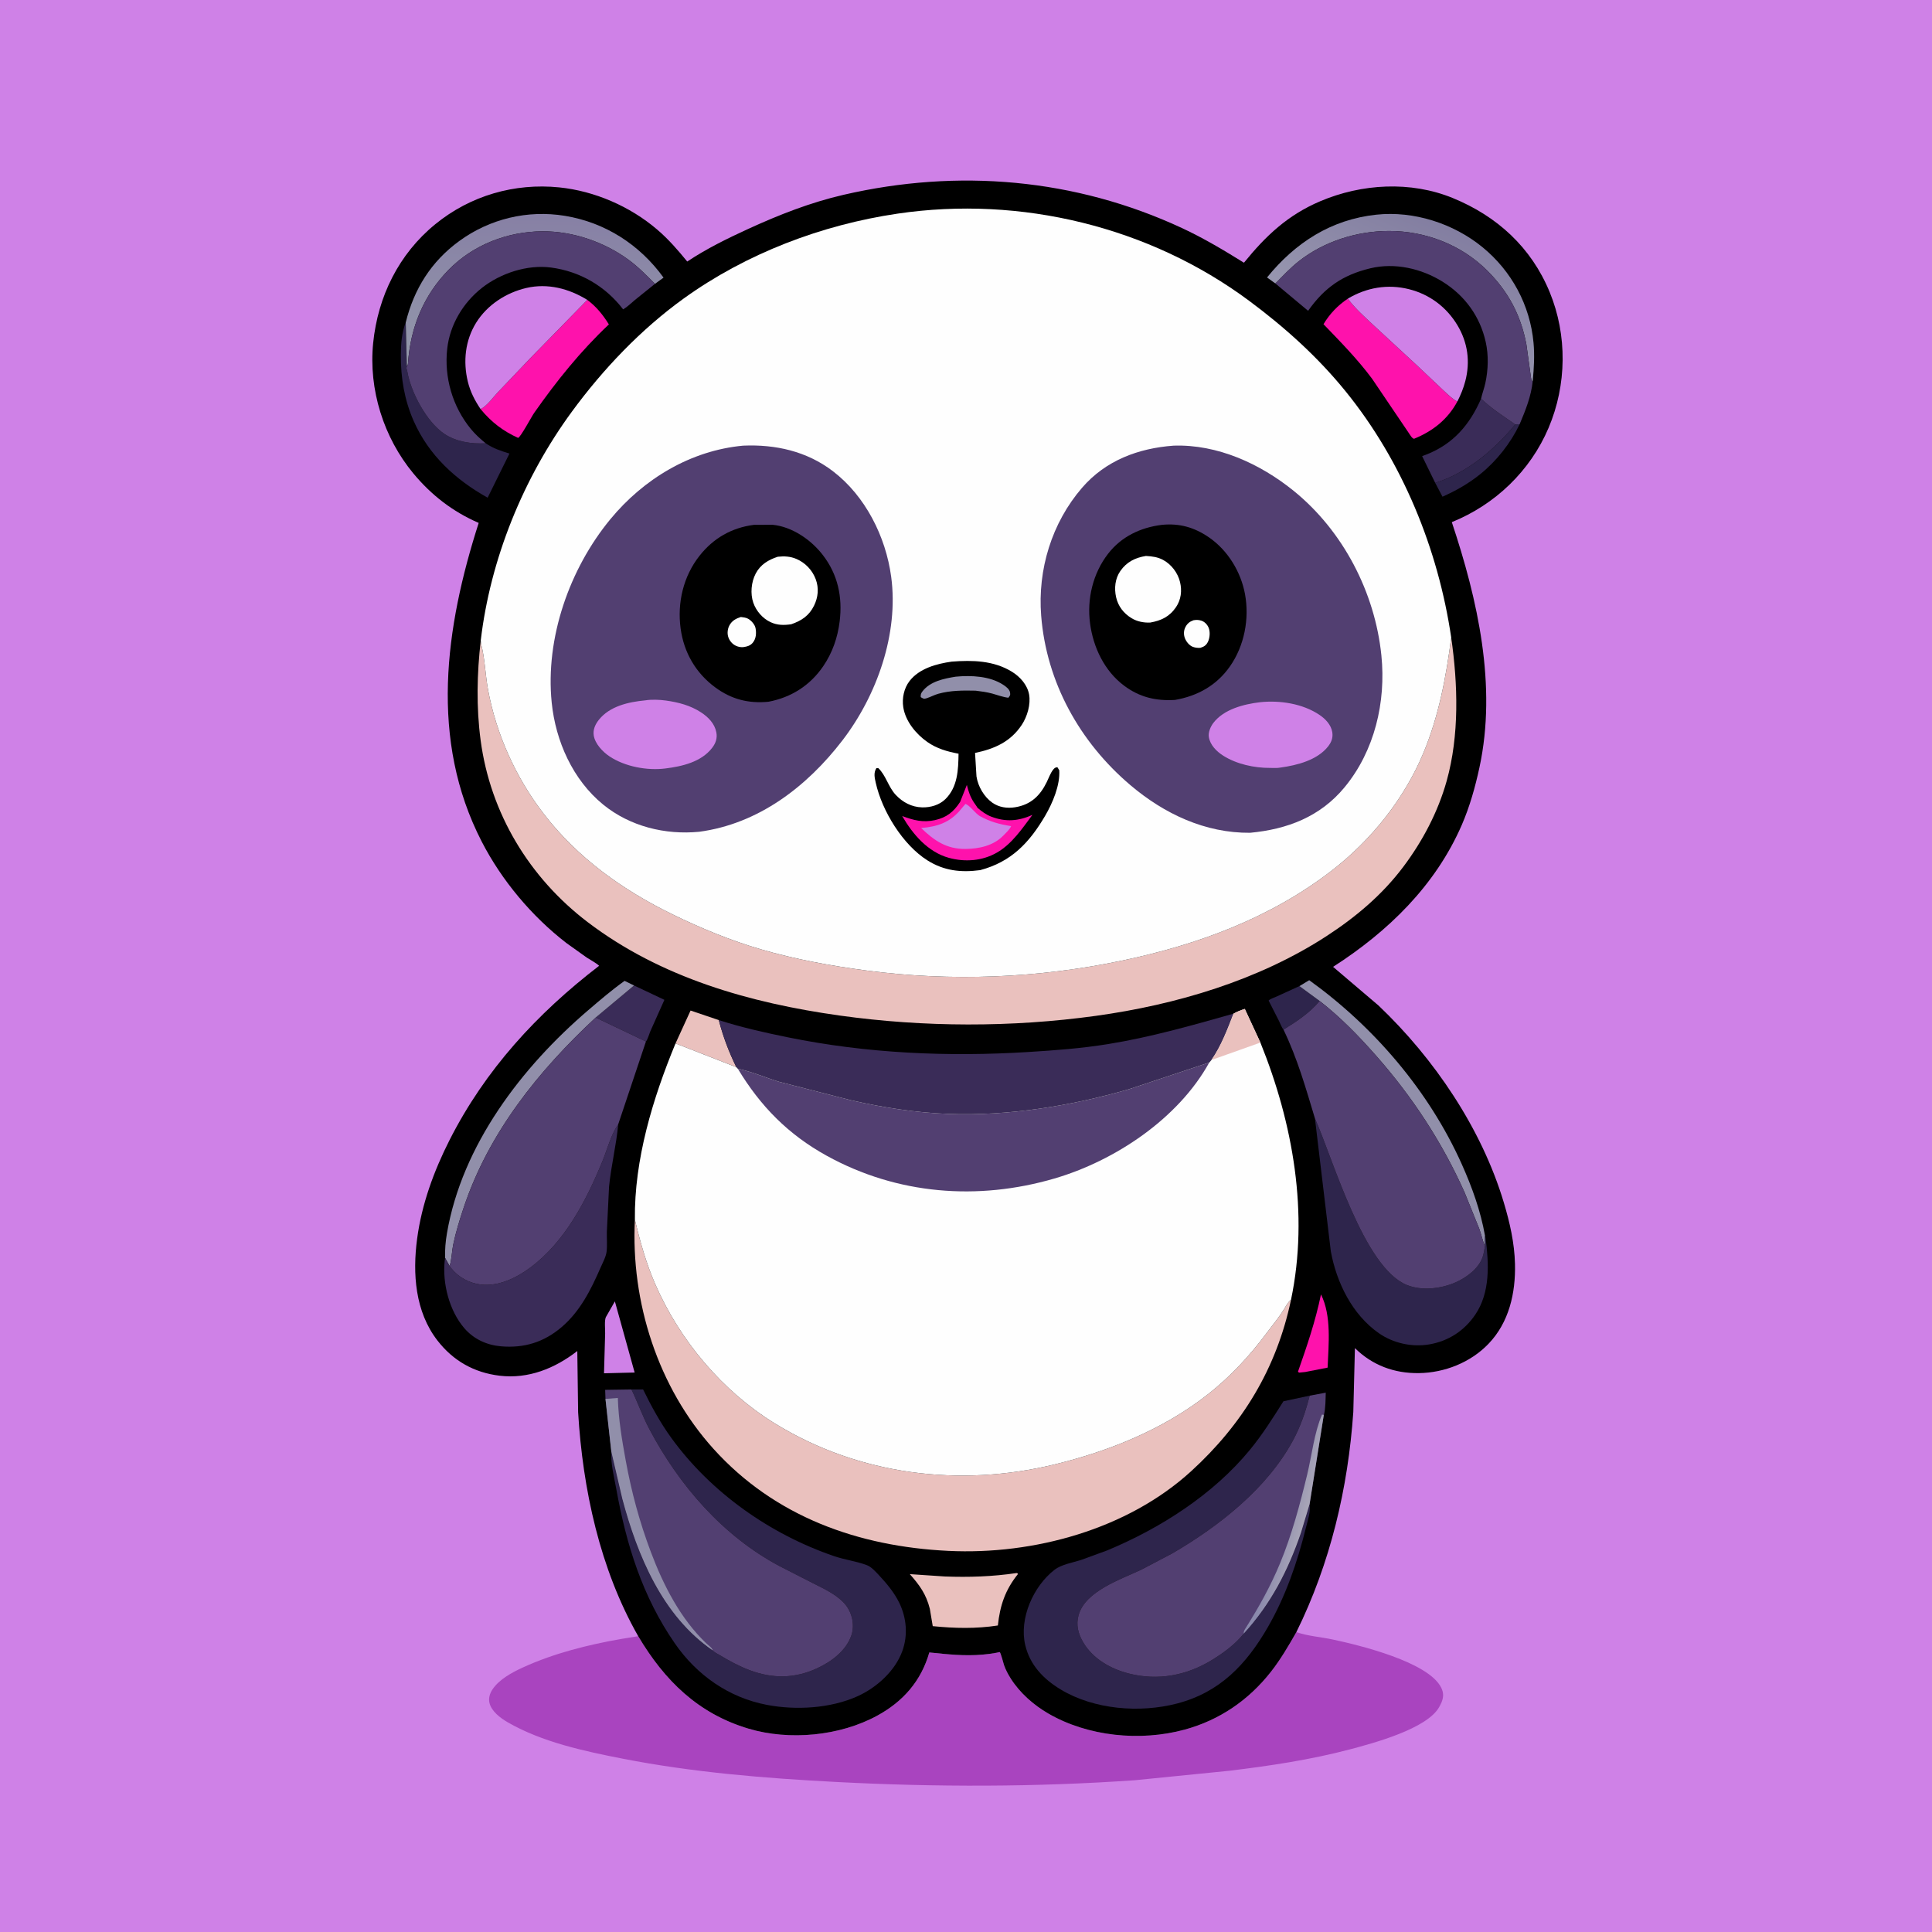 <svg version="1.1" xmlns="http://www.w3.org/2000/svg" style="display: block;" viewBox="0 0 2048 2048" width="1024" height="1024">
<defs>
	<linearGradient id="Gradient1" gradientUnits="userSpaceOnUse" x1="1531.91" y1="239.959" x2="1478.96" y2="355.593">
		<stop class="stop0" offset="0" stop-opacity="1" stop-color="rgb(131,126,161)"/>
		<stop class="stop1" offset="1" stop-opacity="1" stop-color="rgb(151,150,175)"/>
	</linearGradient>
	<linearGradient id="Gradient2" gradientUnits="userSpaceOnUse" x1="567.977" y1="227.715" x2="564.157" y2="375.443">
		<stop class="stop0" offset="0" stop-opacity="1" stop-color="rgb(135,128,165)"/>
		<stop class="stop1" offset="1" stop-opacity="1" stop-color="rgb(146,150,170)"/>
	</linearGradient>
	<linearGradient id="Gradient3" gradientUnits="userSpaceOnUse" x1="1355.94" y1="1609.83" x2="1380.65" y2="1615.74">
		<stop class="stop0" offset="0" stop-opacity="1" stop-color="rgb(138,137,172)"/>
		<stop class="stop1" offset="1" stop-opacity="1" stop-color="rgb(167,164,183)"/>
	</linearGradient>
</defs>
<path transform="translate(0,0)" fill="rgb(207,129,231)" d="M -0 -0 L 2048 0 L 2048 2048 L -0 2048 L -0 -0 z"/>
<path transform="translate(0,0)" fill="rgb(169,68,191)" d="M 1374.22 1730.08 L 1375.14 1730.4 C 1386.7 1734.34 1400.51 1735.34 1412.59 1737.91 C 1441.01 1743.95 1514.21 1761.7 1527.72 1788.97 C 1530.46 1794.49 1530.3 1798.98 1528.04 1804.71 L 1526.29 1808.23 L 1525.61 1809.51 C 1512.72 1832.66 1455.7 1847.87 1431.01 1854.4 C 1389.13 1865.47 1345.91 1871.9 1302.97 1877.1 L 1203 1887.12 C 1097.81 1894.46 991.954 1894.48 886.687 1888.98 C 810.704 1885.02 734.781 1878.87 660 1864.26 C 619.301 1856.31 574.43 1846.65 538.179 1825.68 C 530.617 1821.31 520.869 1814.09 518.83 1805.01 C 517.71 1800.03 519.243 1795.13 521.989 1790.95 C 529.099 1780.13 543.075 1772.7 554.602 1767.43 C 587.105 1752.57 623.54 1743.43 658.657 1737.34 L 676.537 1734.43 C 704.448 1781.47 740.088 1816.57 793.555 1832.47 C 836.901 1845.36 890.401 1840.29 930.082 1818.56 C 957.539 1803.52 976.474 1781.79 985.105 1751.64 C 1004.18 1753.62 1022.65 1755.69 1041.86 1753.93 C 1046.61 1753.5 1051.3 1752.95 1055.99 1752.04 C 1056.31 1751.98 1059.71 1751.25 1059.72 1751.26 C 1060.84 1751.9 1063.67 1763.23 1064.33 1765.11 C 1066.07 1770.11 1068.62 1774.88 1071.46 1779.35 C 1081.07 1794.52 1095.48 1807.21 1110.93 1816.22 C 1153.12 1840.83 1208.86 1846.24 1255.69 1833.49 C 1292.68 1823.43 1323.53 1802.34 1347.23 1772.16 C 1357.53 1759.04 1365.96 1744.53 1374.22 1730.08 z"/>
<path transform="translate(0,0)" fill="rgb(0,0,0)" d="M 676.537 1734.43 C 635.88 1663.07 617.72 1578.58 612.836 1497.05 L 611.966 1432.13 C 588.239 1450.54 560.13 1461.98 529.558 1458.3 C 502.591 1455.05 480.385 1442.54 463.72 1421.01 C 439.984 1390.35 437.228 1350.11 442.193 1312.96 C 447.069 1276.47 459.89 1241.39 476.456 1208.69 C 514.224 1134.14 569.221 1074.35 635.118 1023.76 C 631.314 1020.34 626.294 1017.89 622 1015.08 L 600.389 999.647 C 563.645 971.275 531.827 933.289 510.63 892.11 C 455.044 784.127 471.814 665.284 507.436 554.315 C 479.998 542.411 457.328 524.943 438.19 501.868 C 406.698 463.896 390.565 412.844 395.574 363.555 C 400.588 314.226 422.74 269.259 461.357 237.721 C 498.514 207.376 545.335 193.811 592.875 198.642 C 630.323 202.448 667.908 218.812 696.5 243.222 C 708.563 253.521 718.53 265.007 728.505 277.238 C 748.818 263.679 771.21 252.703 793.377 242.552 C 826.025 227.601 859.152 214.596 894.22 206.5 C 1015.48 178.503 1139.55 189.038 1252.85 241.705 C 1275.57 252.265 1297.4 265.273 1318.65 278.495 C 1341.82 249.874 1365.13 227.927 1399.59 213.285 C 1443.44 194.653 1495.33 191.645 1539.93 209.899 C 1587.07 229.191 1623.26 262.268 1642.76 309.731 C 1661.57 355.539 1660.87 408.018 1641.58 453.5 C 1622.14 499.328 1584.82 534.945 1538.98 553.499 C 1566.47 635.887 1586.95 726.84 1568.29 813.465 C 1563.83 834.172 1558.01 854.968 1549.57 874.422 C 1521.63 938.809 1471.31 987.541 1413.12 1024.9 L 1461.21 1065.83 C 1520.35 1121.98 1570.62 1196.31 1594.09 1274.7 C 1600.47 1296.01 1605.4 1317.51 1605.95 1339.85 C 1606.69 1370.63 1599.74 1401.82 1577.72 1424.65 C 1558.67 1444.4 1531.26 1455.2 1504 1455.56 C 1477.99 1455.91 1454.81 1447.3 1436.27 1429.06 L 1434.56 1496.78 C 1428.98 1577.67 1410.19 1657.17 1374.22 1730.08 C 1365.96 1744.53 1357.53 1759.04 1347.23 1772.16 C 1323.53 1802.34 1292.68 1823.43 1255.69 1833.49 C 1208.86 1846.24 1153.12 1840.83 1110.93 1816.22 C 1095.48 1807.21 1081.07 1794.52 1071.46 1779.35 C 1068.62 1774.88 1066.07 1770.11 1064.33 1765.11 C 1063.67 1763.23 1060.84 1751.9 1059.72 1751.26 C 1059.71 1751.25 1056.31 1751.98 1055.99 1752.04 C 1051.3 1752.95 1046.61 1753.5 1041.86 1753.93 C 1022.65 1755.69 1004.18 1753.62 985.105 1751.64 C 976.474 1781.79 957.539 1803.52 930.082 1818.56 C 890.401 1840.29 836.901 1845.36 793.555 1832.47 C 740.088 1816.57 704.448 1781.47 676.537 1734.43 z"/>
<path transform="translate(0,0)" fill="rgb(46,37,76)" d="M 1606.27 449.953 L 1610.9 449.679 C 1601.2 469.963 1586.45 488.676 1568.91 502.803 C 1556.78 512.572 1543.32 520.231 1529.09 526.517 L 1521.38 511.849 C 1554.95 501.498 1584.26 476.595 1606.27 449.953 z"/>
<path transform="translate(0,0)" fill="rgb(46,37,76)" d="M 1360.55 1091.45 C 1358.63 1089.27 1357.02 1084.7 1355.69 1082.07 L 1344.8 1060.68 C 1346.04 1059.02 1350.68 1057.53 1352.71 1056.6 L 1377.43 1045.32 L 1398.83 1061.02 C 1388.44 1073.7 1374.36 1082.89 1360.55 1091.45 z"/>
<path transform="translate(0,0)" fill="rgb(254,18,172)" d="M 1400.3 1372.11 C 1411.63 1394.88 1408.34 1425.06 1407.32 1449.74 L 1383.58 1454.38 L 1377 1455.03 L 1375.93 1454 C 1385.5 1426.66 1394.43 1400.59 1400.3 1372.11 z"/>
<path transform="translate(0,0)" fill="rgb(207,129,231)" d="M 651.797 1379.5 L 672.747 1454.94 L 660.473 1455.23 L 640.275 1455.74 L 641.471 1413.5 C 641.57 1409.2 640.561 1399.79 642.229 1396.23 L 651.797 1379.5 z"/>
<path transform="translate(0,0)" fill="rgb(234,193,190)" d="M 716.082 1106.07 L 732.033 1071.22 L 761.967 1081.35 C 766.545 1099.01 772.559 1114.89 780.561 1131.23 L 716.082 1106.07 z"/>
<path transform="translate(0,0)" fill="rgb(58,44,88)" d="M 672.131 1044.66 L 704.292 1059.87 L 689.343 1093.28 C 688.309 1095.7 686.394 1102.37 684.722 1104.04 L 631.448 1078.65 L 672.131 1044.66 z"/>
<path transform="translate(0,0)" fill="rgb(58,44,88)" d="M 1570 422.619 C 1580.85 433.017 1593.95 441.378 1606.27 449.953 C 1584.26 476.595 1554.95 501.498 1521.38 511.849 L 1507.53 483.524 L 1512.1 481.791 C 1540.52 470.639 1558.09 450.086 1570 422.619 z"/>
<path transform="translate(0,0)" fill="rgb(145,143,170)" d="M 1377.43 1045.32 L 1387.83 1039.05 C 1456.57 1088.52 1514.78 1156.56 1549.49 1233.97 C 1560.39 1258.29 1569.48 1283.46 1574.14 1309.77 L 1574.11 1321.26 C 1571.68 1315.22 1570.27 1308.72 1568.08 1302.54 L 1552.6 1264.21 C 1528.83 1210.96 1497.24 1162.75 1458.68 1119.04 C 1440.15 1098.03 1420.97 1078.28 1398.83 1061.02 L 1377.43 1045.32 z"/>
<path transform="translate(0,0)" fill="rgb(145,143,170)" d="M 471.821 1333.43 C 471.547 1324.52 472.282 1316.11 473.785 1307.32 C 489.757 1213.88 552.986 1131.21 623.489 1070.9 C 636.086 1060.12 648.579 1049.39 662.095 1039.76 L 672.131 1044.66 L 631.448 1078.65 C 570.803 1135.06 517.874 1200.81 491.426 1280.45 C 487.171 1293.26 483.148 1306.18 480.409 1319.41 C 478.915 1326.63 478.886 1335.16 476.594 1342.01 L 471.821 1333.43 z"/>
<path transform="translate(0,0)" fill="rgb(46,37,76)" d="M 430.114 341.755 L 431.264 388.097 C 430.936 389.652 430.62 390.05 431.165 391.571 C 431.792 393.321 431.552 392.584 431.854 394.289 C 435.738 416.226 452.342 447.354 471.04 459.914 C 483.646 468.382 499.985 470.709 514.854 469.919 C 522.713 475.318 531.024 478.019 540.041 480.783 L 516.914 527.582 C 482.88 508.554 454.599 482.627 438.599 446.462 C 428.695 424.076 424.731 400.376 424.913 376 C 425.002 364.173 425.829 352.847 430.114 341.755 z"/>
<path transform="translate(0,0)" fill="rgb(234,193,190)" d="M 1077.49 1667.5 C 1078.76 1667.71 1078.2 1667.41 1079.11 1668.5 C 1065.61 1685.27 1060.03 1701.84 1057.78 1723.08 C 1034.63 1726.65 1011.95 1726.12 988.742 1723.78 L 985.672 1705.43 C 981.814 1689.99 974.806 1680.33 964.44 1668.64 L 1001.53 1671.13 C 1026.99 1672.1 1052.27 1671.26 1077.49 1667.5 z"/>
<path transform="translate(0,0)" fill="url(#Gradient1)" d="M 1351.96 300.494 L 1343.1 294.108 C 1373.08 257.261 1410.95 232.684 1458.99 227.561 C 1498.78 223.319 1540.8 236.881 1571.57 262.077 C 1602.46 287.379 1621.93 323.536 1625.6 363.25 C 1626.86 376.766 1626.05 390.297 1624.77 403.773 C 1624.34 403.696 1623.8 403.845 1623.5 403.542 C 1623.47 403.517 1622.91 400.366 1622.91 400.346 L 1618.02 365 C 1612.16 334.036 1598.83 309.058 1576.55 286.843 C 1548.99 259.37 1510.85 244.753 1472.08 244.866 C 1438.32 244.964 1403.71 255.788 1376.95 276.756 C 1367.96 283.802 1359.99 292.395 1351.96 300.494 z"/>
<path transform="translate(0,0)" fill="url(#Gradient2)" d="M 430.114 341.755 C 438.894 306.285 457.031 277.228 486.826 255.5 C 519.223 231.874 559.339 222.307 598.881 228.8 C 641.592 235.813 678.105 259.344 703.391 294.292 L 694.305 300.875 C 685.372 291.934 676.683 282.991 666.469 275.483 C 640.576 256.448 607.156 245.006 575 245.207 C 537.947 245.438 501.557 259.429 475.473 286.081 C 448.88 313.252 435.136 347.167 432.505 384.825 C 432.361 386.889 432.487 386.129 431.264 388.097 L 430.114 341.755 z"/>
<path transform="translate(0,0)" fill="rgb(254,18,172)" d="M 622.551 317.888 C 632.233 325.143 639.061 333.63 645.451 343.869 C 615.326 372.296 590.022 403.791 566.266 437.629 C 563.494 441.578 551.943 463.376 549.206 464.179 C 533.121 456.907 520.712 447.325 509.454 433.667 C 515.883 430.668 522.622 421.167 527.599 415.922 L 562.344 379.463 L 622.551 317.888 z"/>
<path transform="translate(0,0)" fill="rgb(254,18,172)" d="M 1428.73 316.599 C 1436.49 326.982 1446.64 335.937 1456.06 344.801 L 1502.1 387.347 L 1531.31 414.95 C 1535.47 418.648 1539.85 423.161 1544.85 425.612 C 1534.57 444.684 1518.73 457.086 1498.95 465.125 C 1496.79 464.834 1494.65 460.801 1493.33 458.94 L 1454.46 401.482 C 1438.99 380.641 1420.91 362.312 1402.96 343.658 C 1409.62 332.566 1418.06 323.803 1428.73 316.599 z"/>
<path transform="translate(0,0)" fill="rgb(207,129,231)" d="M 1428.73 316.599 C 1448.58 304.713 1471.13 300.9 1493.61 306.558 C 1515.46 312.055 1533.44 325.538 1545 344.88 C 1555.93 363.177 1558.67 383.458 1553.27 404.057 C 1551.3 411.575 1548.41 418.71 1544.85 425.612 C 1539.85 423.161 1535.47 418.648 1531.31 414.95 L 1502.1 387.347 L 1456.06 344.801 C 1446.64 335.937 1436.49 326.982 1428.73 316.599 z"/>
<path transform="translate(0,0)" fill="rgb(207,129,231)" d="M 509.454 433.667 C 503.326 424.589 498.486 415.205 495.904 404.496 C 490.77 383.201 493.054 360.891 504.736 342.082 C 516.444 323.23 536.518 310.23 557.964 305.25 C 580.622 299.989 603.114 305.907 622.551 317.888 L 562.344 379.463 L 527.599 415.922 C 522.622 421.167 515.883 430.668 509.454 433.667 z"/>
<path transform="translate(0,0)" fill="rgb(46,37,76)" d="M 1393.89 1185.57 C 1413.43 1229.65 1445.66 1343.65 1491.37 1362.16 C 1507.23 1368.58 1527.9 1366.11 1543.18 1359.29 C 1554.6 1354.2 1567.31 1344.88 1571.62 1332.62 C 1572.88 1329.05 1573.35 1324.97 1574.11 1321.26 L 1574.14 1309.77 C 1574.48 1310.83 1574.65 1311.24 1574.81 1312.47 C 1578.32 1339.5 1579.85 1369.99 1563.86 1393.56 C 1552.31 1410.57 1535.58 1421.56 1515.27 1425.08 C 1496.84 1428.28 1476.89 1423.91 1461.56 1413.19 C 1433.37 1393.48 1416.79 1359.54 1410.73 1326.5 L 1393.89 1185.57 z"/>
<path transform="translate(0,0)" fill="rgb(58,44,88)" d="M 476.594 1342.01 L 477.996 1344 C 485.593 1353.71 497.167 1360.11 509.386 1361.63 C 528.404 1363.98 547.573 1354.6 562.408 1343.5 C 599.262 1315.94 621.726 1272.11 638.761 1230.55 C 643.558 1218.84 647.657 1203.03 654.72 1192.72 L 655.313 1191.88 C 653.345 1213.96 647.749 1235.79 645.619 1258.04 L 643.272 1306 C 643.146 1312.76 643.822 1320.18 643.005 1326.85 C 642.332 1332.34 638.633 1339.13 636.412 1344.22 C 626.29 1367.39 615.025 1389.9 595.5 1406.65 C 576.643 1422.81 555.606 1429.3 530.887 1427.14 C 515.934 1425.83 502.134 1419.48 492.263 1408.02 C 476.245 1389.43 468.839 1360.56 471.405 1336.24 L 471.821 1333.43 L 476.594 1342.01 z"/>
<path transform="translate(0,0)" fill="rgb(82,63,113)" d="M 1351.96 300.494 C 1359.99 292.395 1367.96 283.802 1376.95 276.756 C 1403.71 255.788 1438.32 244.964 1472.08 244.866 C 1510.85 244.753 1548.99 259.37 1576.55 286.843 C 1598.83 309.058 1612.16 334.036 1618.02 365 L 1622.91 400.346 C 1622.91 400.366 1623.47 403.517 1623.5 403.542 C 1623.8 403.845 1624.34 403.696 1624.77 403.773 C 1623.15 420.06 1617.17 434.706 1610.9 449.679 L 1606.27 449.953 C 1593.95 441.378 1580.85 433.017 1570 422.619 C 1571.21 417.035 1573.34 411.675 1574.54 406.058 C 1577.58 391.912 1578.08 376.676 1574.92 362.5 C 1568.87 335.327 1552.74 313.195 1529.06 298.511 C 1506.73 284.662 1478.59 278.165 1452.66 284.398 C 1423.28 291.458 1403.99 304.879 1386.66 329.466 L 1351.96 300.494 z"/>
<path transform="translate(0,0)" fill="rgb(82,63,113)" d="M 431.264 388.097 C 432.487 386.129 432.361 386.889 432.505 384.825 C 435.136 347.167 448.88 313.252 475.473 286.081 C 501.557 259.429 537.947 245.438 575 245.207 C 607.156 245.006 640.576 256.448 666.469 275.483 C 676.683 282.991 685.372 291.934 694.305 300.875 L 673.211 317.852 C 669.165 321.214 665.078 325.296 660.545 327.946 C 641.755 303.371 614.828 287.662 584.115 283.599 C 558.927 280.266 530.604 289.622 510.85 305.174 C 490.951 320.84 476.961 344.149 474.085 369.5 C 470.64 399.876 479.661 430.976 499.02 454.593 C 503.754 460.369 509.083 465.209 514.854 469.919 C 499.985 470.709 483.646 468.382 471.04 459.914 C 452.342 447.354 435.738 416.226 431.854 394.289 C 431.552 392.584 431.792 393.321 431.165 391.571 C 430.62 390.05 430.936 389.652 431.264 388.097 z"/>
<path transform="translate(0,0)" fill="rgb(46,37,76)" d="M 669.387 1472.9 L 681.688 1472.84 C 690.309 1490.49 699.972 1508.17 711.5 1524.09 C 753.609 1582.25 816.45 1626.41 884.196 1649.58 C 895.509 1653.45 908.041 1654.99 919 1659.16 C 923.665 1660.93 928.244 1666.06 931.626 1669.68 C 939.987 1678.65 947.841 1687.95 953.25 1699.03 C 961.017 1714.95 962.6 1733.37 956.507 1750.2 C 948.846 1771.36 929.169 1789 909.029 1798.09 C 880.368 1811.03 843.677 1813.1 813 1807.25 C 772.368 1799.5 738.585 1775.69 715.193 1741.81 C 680.98 1692.25 663.97 1637.57 653.36 1578.78 C 651.008 1565.75 647.277 1551.79 647.986 1538.51 L 659.646 1588.57 C 675.743 1649 702.247 1712.98 755.583 1749.51 C 756.824 1751.42 760.855 1753.27 762.905 1754.5 C 773.111 1760.61 783.567 1766.32 794.729 1770.5 C 818.971 1779.56 842.326 1779.46 866.049 1768.51 C 881.16 1761.54 896.848 1749.98 902.473 1733.64 C 906.564 1721.75 902.775 1707.42 894.042 1698.52 C 885.418 1689.74 873.847 1684.34 863 1678.87 L 826.379 1660.17 C 766.266 1628.19 719.79 1574.46 688.23 1514.68 C 681.011 1501.01 676.042 1486.69 669.387 1472.9 z"/>
<path transform="translate(0,0)" fill="rgb(46,37,76)" d="M 1388.21 1594.51 C 1389.55 1602.7 1386.31 1611.31 1384.36 1619.26 C 1375.39 1655.75 1362.76 1692.33 1343.9 1724.97 C 1321.11 1764.42 1293.12 1793.89 1247.91 1805.75 C 1208.35 1816.12 1159.86 1812.29 1124.44 1790.97 C 1106.2 1779.99 1091.76 1765.03 1086.77 1743.79 C 1080.17 1715.71 1095.34 1681.43 1117.83 1664.05 C 1125.14 1658.41 1136.93 1656.45 1145.69 1653.72 L 1173.71 1643.48 C 1230.07 1620.01 1285.88 1584.41 1324.98 1536.86 C 1338.27 1520.69 1349.34 1503.08 1360.49 1485.41 L 1388.34 1479.45 C 1383.94 1496.35 1378.91 1511.55 1370.54 1527.03 C 1342.91 1578.09 1292.31 1617.67 1242.94 1646.51 L 1209.76 1663.94 C 1188.13 1674.15 1150.57 1686.55 1143.38 1711.95 C 1140.45 1722.3 1142.82 1731.69 1148.14 1740.78 C 1158.5 1758.47 1177.41 1769.15 1196.78 1774.05 C 1227.64 1781.85 1257.99 1776.13 1284.96 1759.51 C 1297.48 1751.79 1308.96 1743.29 1318.34 1731.89 L 1318.35 1731.75 C 1347.28 1699.95 1365.15 1665.31 1379.04 1624.86 L 1388.21 1594.51 z"/>
<path transform="translate(0,0)" fill="rgb(58,44,88)" d="M 1307.61 1074.51 C 1301.1 1091.25 1294.5 1108.83 1284.17 1123.65 L 1281.88 1126.29 L 1196.73 1154.62 C 1135.64 1172.27 1069.41 1183.12 1005.78 1180.81 C 971.081 1179.54 936.318 1174.1 902.5 1166.39 L 826.158 1146.81 C 811.579 1142.42 797.031 1135.95 782.134 1132.9 L 780.561 1131.23 C 772.559 1114.89 766.545 1099.01 761.967 1081.35 C 785.764 1089.02 810.687 1094.61 835.167 1099.6 C 918.937 1116.69 1004.75 1120.47 1089.96 1115.17 C 1118.38 1113.4 1146.32 1111.36 1174.49 1106.79 C 1220.11 1099.39 1263.29 1087.06 1307.61 1074.51 z"/>
<path transform="translate(0,0)" fill="rgb(82,63,113)" d="M 631.448 1078.65 L 684.722 1104.04 L 655.313 1191.88 L 654.72 1192.72 C 647.657 1203.03 643.558 1218.84 638.761 1230.55 C 621.726 1272.11 599.262 1315.94 562.408 1343.5 C 547.573 1354.6 528.404 1363.98 509.386 1361.63 C 497.167 1360.11 485.593 1353.71 477.996 1344 L 476.594 1342.01 C 478.886 1335.16 478.915 1326.63 480.409 1319.41 C 483.148 1306.18 487.171 1293.26 491.426 1280.45 C 517.874 1200.81 570.803 1135.06 631.448 1078.65 z"/>
<path transform="translate(0,0)" fill="rgb(82,63,113)" d="M 1388.34 1479.45 L 1405.35 1476.29 C 1405.11 1484.09 1405.22 1492.07 1403.47 1499.7 L 1403.28 1499.85 L 1388.21 1594.51 L 1379.04 1624.86 C 1365.15 1665.31 1347.28 1699.95 1318.35 1731.75 L 1318.34 1731.89 C 1308.96 1743.29 1297.48 1751.79 1284.96 1759.51 C 1257.99 1776.13 1227.64 1781.85 1196.78 1774.05 C 1177.41 1769.15 1158.5 1758.47 1148.14 1740.78 C 1142.82 1731.69 1140.45 1722.3 1143.38 1711.95 C 1150.57 1686.55 1188.13 1674.15 1209.76 1663.94 L 1242.94 1646.51 C 1292.31 1617.67 1342.91 1578.09 1370.54 1527.03 C 1378.91 1511.55 1383.94 1496.35 1388.34 1479.45 z"/>
<path transform="translate(0,0)" fill="url(#Gradient3)" d="M 1318.35 1731.75 C 1318.31 1728.97 1319.33 1727.67 1320.73 1725.43 C 1334.66 1703.21 1346.9 1681.35 1356.95 1657.06 C 1369.4 1627.01 1378.07 1594.51 1385.71 1562.94 C 1390.63 1542.66 1393.13 1518.54 1401.41 1499.5 L 1403.28 1499.85 L 1388.21 1594.51 L 1379.04 1624.86 C 1365.15 1665.31 1347.28 1699.95 1318.35 1731.75 z"/>
<path transform="translate(0,0)" fill="rgb(82,63,113)" d="M 1398.83 1061.02 C 1420.97 1078.28 1440.15 1098.03 1458.68 1119.04 C 1497.24 1162.75 1528.83 1210.96 1552.6 1264.21 L 1568.08 1302.54 C 1570.27 1308.72 1571.68 1315.22 1574.11 1321.26 C 1573.35 1324.97 1572.88 1329.05 1571.62 1332.62 C 1567.31 1344.88 1554.6 1354.2 1543.18 1359.29 C 1527.9 1366.11 1507.23 1368.58 1491.37 1362.16 C 1445.66 1343.65 1413.43 1229.65 1393.89 1185.57 C 1384.08 1153.11 1375.4 1122.24 1360.55 1091.45 C 1374.36 1082.89 1388.44 1073.7 1398.83 1061.02 z"/>
<path transform="translate(0,0)" fill="rgb(82,63,113)" d="M 641.83 1482.91 L 641.49 1473.3 L 669.387 1472.9 C 676.042 1486.69 681.011 1501.01 688.23 1514.68 C 719.79 1574.46 766.266 1628.19 826.379 1660.17 L 863 1678.87 C 873.847 1684.34 885.418 1689.74 894.042 1698.52 C 902.775 1707.42 906.564 1721.75 902.473 1733.64 C 896.848 1749.98 881.16 1761.54 866.049 1768.51 C 842.326 1779.46 818.971 1779.56 794.729 1770.5 C 783.567 1766.32 773.111 1760.61 762.905 1754.5 C 760.855 1753.27 756.824 1751.42 755.583 1749.51 C 702.247 1712.98 675.743 1649 659.646 1588.57 L 647.986 1538.51 L 641.83 1482.91 z"/>
<path transform="translate(0,0)" fill="rgb(145,143,170)" d="M 641.83 1482.91 L 654.927 1481.89 C 655.589 1504.23 659.254 1526.16 663.267 1548.09 C 669.448 1581.87 677.887 1613.22 690.01 1645.39 C 703.241 1680.5 721.431 1716.21 749.014 1742.31 C 751.216 1744.39 754.762 1746.61 755.583 1749.51 C 702.247 1712.98 675.743 1649 659.646 1588.57 L 647.986 1538.51 L 641.83 1482.91 z"/>
<path transform="translate(0,0)" fill="rgb(234,193,190)" d="M 673.004 1292.84 C 678.463 1315.95 684.913 1338.96 694.391 1360.79 C 720.464 1420.85 765.658 1474.65 821.506 1508.98 C 910.516 1563.7 1017.38 1576.92 1118.45 1552.21 C 1176.1 1538.12 1233.2 1515.09 1280.18 1478.22 C 1304.15 1459.41 1324.64 1437.32 1342.81 1412.93 C 1349.2 1404.35 1356.35 1395.79 1361.85 1386.62 C 1363.89 1383.22 1365.3 1380.28 1368.53 1377.78 C 1353.31 1450.41 1317.23 1509.74 1262.68 1559.55 C 1194.98 1621.35 1095.6 1648.37 1005.34 1644 C 910.075 1639.38 821.438 1608.01 756.256 1535.76 C 697.348 1470.47 668.588 1380.03 673.004 1292.84 z"/>
<path transform="translate(0,0)" fill="rgb(234,193,190)" d="M 1538.34 675.775 C 1545.46 725.209 1547.09 779.446 1533.5 827.955 C 1524.32 860.731 1507.97 891.678 1487.58 918.811 C 1465.26 948.504 1437.36 972.01 1406.37 992.186 C 1334.08 1039.24 1246.65 1065.08 1161.68 1076.84 C 1072.52 1089.19 979.393 1088.98 890.309 1076.54 C 795.149 1063.24 700.545 1036.48 623.03 977.533 C 561.106 930.442 519.797 862.138 509.486 784.742 C 504.808 749.629 505.567 714.025 509.623 678.878 L 510.203 683.482 C 514.055 698.591 514.446 715.341 517.287 730.842 C 525.932 778.003 546.682 823.933 575.846 862 C 612.161 909.4 659.992 943.438 713.146 969.391 C 743.124 984.028 774.285 996.871 806.33 1006.24 C 842.45 1016.8 880.725 1023.81 918 1028.72 C 1008.78 1040.69 1100.43 1036.97 1190 1018.15 C 1270.15 1001.31 1347.08 972.929 1412.32 922.375 C 1453.81 890.229 1488.92 846.289 1509.07 797.648 C 1525.17 758.79 1533.05 717.246 1538.34 675.775 z"/>
<path transform="translate(0,0)" fill="rgb(254,254,254)" d="M 1307.61 1074.51 C 1311.53 1072.3 1315.25 1070.84 1319.55 1069.52 L 1336.08 1105.18 C 1370.63 1190.58 1387.69 1286.5 1368.53 1377.78 C 1365.3 1380.28 1363.89 1383.22 1361.85 1386.62 C 1356.35 1395.79 1349.2 1404.35 1342.81 1412.93 C 1324.64 1437.32 1304.15 1459.41 1280.18 1478.22 C 1233.2 1515.09 1176.1 1538.12 1118.45 1552.21 C 1017.38 1576.92 910.516 1563.7 821.506 1508.98 C 765.658 1474.65 720.464 1420.85 694.391 1360.79 C 684.913 1338.96 678.463 1315.95 673.004 1292.84 C 672.256 1229.15 692.001 1164.36 716.082 1106.07 L 780.561 1131.23 L 782.134 1132.9 C 797.031 1135.95 811.579 1142.42 826.158 1146.81 L 902.5 1166.39 C 936.318 1174.1 971.081 1179.54 1005.78 1180.81 C 1069.41 1183.12 1135.64 1172.27 1196.73 1154.62 L 1281.88 1126.29 L 1284.17 1123.65 C 1294.5 1108.83 1301.1 1091.25 1307.61 1074.51 z"/>
<path transform="translate(0,0)" fill="rgb(234,193,190)" d="M 1307.61 1074.51 C 1311.53 1072.3 1315.25 1070.84 1319.55 1069.52 L 1336.08 1105.18 L 1284.17 1123.65 C 1294.5 1108.83 1301.1 1091.25 1307.61 1074.51 z"/>
<path transform="translate(0,0)" fill="rgb(82,63,113)" d="M 782.134 1132.9 C 797.031 1135.95 811.579 1142.42 826.158 1146.81 L 902.5 1166.39 C 936.318 1174.1 971.081 1179.54 1005.78 1180.81 C 1069.41 1183.12 1135.64 1172.27 1196.73 1154.62 L 1281.88 1126.29 C 1249.06 1185.78 1181.82 1230.58 1117.6 1249.31 C 1036.26 1273.03 951.003 1266.3 876.348 1225.13 C 835.561 1202.64 806.034 1172.62 782.134 1132.9 z"/>
<path transform="translate(0,0)" fill="rgb(254,254,254)" d="M 509.623 678.878 C 519.797 592.416 554.824 506.477 606.229 436.355 C 639.167 391.424 679.426 349.083 724.766 316.426 C 791.057 268.679 870.962 238.332 951.5 226.454 C 1081.86 207.229 1218.31 240.223 1324.21 318.917 C 1361.96 346.966 1396.72 378.226 1426.4 414.821 C 1486.56 488.965 1524.47 581.793 1538.34 675.775 C 1533.05 717.246 1525.17 758.79 1509.07 797.648 C 1488.92 846.289 1453.81 890.229 1412.32 922.375 C 1347.08 972.929 1270.15 1001.31 1190 1018.15 C 1100.43 1036.97 1008.78 1040.69 918 1028.72 C 880.725 1023.81 842.45 1016.8 806.33 1006.24 C 774.285 996.871 743.124 984.028 713.146 969.391 C 659.992 943.438 612.161 909.4 575.846 862 C 546.682 823.933 525.932 778.003 517.287 730.842 C 514.446 715.341 514.055 698.591 510.203 683.482 L 509.623 678.878 z"/>
<path transform="translate(0,0)" fill="rgb(0,0,0)" d="M 1008.8 701.358 C 1030.88 699.637 1053.26 700.16 1072.63 712.025 C 1081.22 717.289 1088.99 725.878 1090.87 736.094 C 1092.79 746.588 1088.93 759.619 1083.11 768.386 C 1071.13 786.448 1054.08 793.877 1033.6 798.139 L 1035.11 823 C 1036.71 833.586 1043.07 844.615 1051.87 850.848 C 1058.95 855.864 1067.66 857.082 1076.09 855.723 C 1092.65 853.053 1102.52 843.549 1109.59 829.045 C 1111.61 824.894 1113.49 819.572 1116.32 815.965 C 1117.88 813.983 1118.52 813.631 1120.85 813.243 L 1122.86 816.5 C 1123.85 832.347 1115.81 851.257 1107.88 864.791 C 1091.02 893.597 1071.77 913.667 1039.02 922.376 C 1018.81 925.068 1000.85 923.177 983.215 912.097 C 957.02 895.637 935.036 859.773 928.341 829.826 C 927.112 824.331 925.879 819.213 929.016 814.237 L 931 814.201 C 939.036 821.726 941.655 834.178 949.43 842.5 C 956.918 850.514 966.456 855.559 977.5 855.848 C 986.348 856.079 995.807 853.382 1002.2 847.058 C 1015.23 834.181 1015.83 816.002 1016.1 798.955 C 1004.15 796.715 992.971 793.54 982.901 786.453 C 970.945 778.039 959.781 764.501 957.5 749.612 C 956.047 740.132 958.236 729.545 964.187 721.87 C 974.515 708.55 992.874 703.593 1008.8 701.358 z"/>
<path transform="translate(0,0)" fill="rgb(145,143,170)" d="M 1013.11 717.305 C 1029.44 715.751 1049.34 716.606 1063.5 725.93 C 1066.32 727.787 1070.16 730.577 1070.72 734.156 C 1071.18 737.125 1070.62 737.366 1068.91 739.633 C 1063.15 739.009 1057.59 736.781 1052.01 735.268 C 1046.12 733.675 1040.23 732.866 1034.18 732.137 C 1020.85 731.843 1007.66 731.82 994.674 735.418 C 990.376 736.609 986.514 738.829 982.292 740.164 C 979.047 741.189 978.922 740.6 975.998 739 C 975.853 736.352 976.148 735.093 977.801 732.935 C 985.992 722.245 1000.5 719.337 1013.11 717.305 z"/>
<path transform="translate(0,0)" fill="rgb(254,18,172)" d="M 1017.75 850.098 L 1024.91 832.048 C 1026.57 838.927 1028.51 844.704 1032.4 850.659 C 1032.83 851.313 1036.15 855.878 1036.11 856.193 C 1040.55 860.099 1045.24 863.565 1050.8 865.697 C 1066.02 871.529 1079.65 870.447 1094.39 863.826 C 1083.71 878.187 1072.69 894.617 1056.84 903.75 C 1041.41 912.648 1023.02 914.052 1005.95 909.374 C 983.645 903.261 967.534 884.407 956.36 865.033 C 968.366 869.511 978.278 872.147 991.011 869.377 C 1003.41 866.681 1010.93 860.544 1017.75 850.098 z"/>
<path transform="translate(0,0)" fill="rgb(207,129,231)" d="M 1020.82 855.199 L 1023.5 852.129 C 1028.41 854.236 1033.43 861.726 1038.5 865.015 C 1049.63 871.134 1059.41 873.746 1071.86 875.73 C 1070.47 879.143 1066.24 882.979 1063.65 885.658 C 1053.3 896.409 1038.05 899.776 1023.58 899.924 C 1003.31 900.132 990.308 891.087 976.433 877.724 L 982.907 877.024 C 999.609 874.708 1010.63 868.454 1020.82 855.199 z"/>
<path transform="translate(0,0)" fill="rgb(82,63,113)" d="M 787.78 472.409 C 822.032 470.919 855.186 478.306 882.882 499.464 C 917.373 525.813 938.958 568.834 944.694 611.423 C 952.809 671.677 929.526 737.287 893.064 784.782 C 855.293 833.983 803.956 873.297 741.238 881.706 C 705.232 885.223 667.864 876.09 639.427 852.92 C 607.199 826.662 588.975 785.634 584.829 744.819 C 577.878 676.387 603.667 602.942 647.036 550.346 C 682.209 507.69 732.189 477.517 787.78 472.409 z"/>
<path transform="translate(0,0)" fill="rgb(207,129,231)" d="M 684.035 742.402 C 690.598 741.325 699.183 741.665 705.801 742.592 C 719.136 744.459 731.767 747.713 743.179 755.167 C 750.812 760.153 757.58 767.049 759.352 776.31 C 760.536 782.496 758.713 787.798 754.945 792.708 C 743.379 807.778 723.082 812.41 705.242 814.627 C 685.926 817.034 662.566 812.709 646.186 801.845 C 638.948 797.045 630.824 788.511 629.408 779.726 C 628.399 773.467 631.004 767.797 634.819 763.021 C 646.477 748.427 666.389 744.095 684.035 742.402 z"/>
<path transform="translate(0,0)" fill="rgb(0,0,0)" d="M 799.169 556.357 L 819 556.289 C 839.68 558.337 859.544 572.031 872.029 588.085 C 888.154 608.821 893.215 632.79 890.101 658.5 C 888.018 675.703 882.448 691.879 872.636 706.25 C 858.725 726.624 838.721 739.304 814.606 743.882 C 793.423 745.906 775.352 741.364 758.053 728.564 C 737.418 713.295 724.907 691.563 721.476 666.145 C 717.807 638.971 724.351 611.044 741.36 589.352 C 756.105 570.547 775.558 559.391 799.169 556.357 z"/>
<path transform="translate(0,0)" fill="rgb(254,254,254)" d="M 785.331 654.031 C 787.818 654.353 790.712 654.646 792.948 655.861 C 796.393 657.733 800.224 662.048 800.933 666 C 801.88 671.285 801.512 676.942 798.029 681.235 C 795.25 684.659 791.656 685.407 787.5 686.028 C 784.813 686.088 782.716 685.713 780.231 684.617 C 776.416 682.934 773.362 679.328 772.039 675.398 C 770.718 671.473 771.231 666.651 773.18 663.009 C 775.871 657.982 780.112 655.718 785.331 654.031 z"/>
<path transform="translate(0,0)" fill="rgb(254,254,254)" d="M 824.498 590.163 C 831.471 589.425 837.935 589.75 844.44 592.593 C 853.788 596.678 861.146 604.449 864.711 614.018 C 868.21 623.409 867.287 633.079 862.924 642 C 857.71 652.661 849.652 657.961 838.741 661.741 C 830.921 662.874 824.034 662.879 816.733 659.473 C 808.416 655.595 801.549 647.619 798.546 638.972 C 795.181 629.281 796.359 617.005 801.077 608 C 806.104 598.406 814.591 593.379 824.498 590.163 z"/>
<path transform="translate(0,0)" fill="rgb(82,63,113)" d="M 1244.08 472.411 C 1290.47 470.836 1335.8 491.564 1371.24 520.234 C 1423.75 562.719 1457.55 628.021 1464.34 694.902 C 1469.34 744.13 1457.16 795.95 1425.34 834.504 C 1399.44 865.89 1364.53 879.065 1325.15 882.79 C 1277.5 883.18 1234.13 862.69 1198.34 832.346 C 1144.58 786.767 1109.28 723.348 1103.69 652.719 C 1099.81 603.801 1114.88 554.285 1147.06 517.023 C 1172.07 488.053 1206.75 475.137 1244.08 472.411 z"/>
<path transform="translate(0,0)" fill="rgb(207,129,231)" d="M 1335.66 744.383 C 1356.62 742.119 1381 745.846 1398.77 757.848 C 1405.09 762.111 1411.05 768.367 1412.28 776.198 C 1413.19 782.045 1411.32 786.813 1407.75 791.343 C 1396.33 805.817 1374.8 811.256 1357.42 813.639 C 1354.06 814.352 1349.82 814.006 1346.37 814.024 C 1329.63 814.111 1310.74 810.04 1296.5 800.945 C 1289.61 796.545 1282.76 789.721 1281.42 781.298 C 1280.63 776.305 1283.19 770.314 1286.16 766.404 C 1297.24 751.834 1318.39 746.446 1335.66 744.383 z"/>
<path transform="translate(0,0)" fill="rgb(0,0,0)" d="M 1231.57 556.369 C 1250.25 554.489 1266.09 559.018 1281.47 569.573 C 1301.46 583.285 1315.4 606.088 1319.76 629.825 C 1324.54 655.829 1319.14 684.379 1303.94 706.188 C 1289.78 726.5 1269.62 737.749 1245.54 741.96 C 1225.22 743.166 1207.97 739.101 1191.54 726.804 C 1170.71 711.211 1158.86 686.211 1155.5 660.802 C 1152.06 634.827 1158.54 607.735 1174.65 586.946 C 1188.77 568.742 1209.1 559.153 1231.57 556.369 z"/>
<path transform="translate(0,0)" fill="rgb(254,254,254)" d="M 1265.09 657.5 C 1268.01 656.953 1270.66 657.005 1273.5 657.935 C 1276.99 659.079 1279.76 662.017 1281.17 665.36 C 1283 669.677 1282.5 676.121 1280.49 680.287 C 1278.68 684.052 1276.35 685.491 1272.5 686.707 C 1269.94 686.985 1266.92 686.602 1264.5 685.701 C 1260.77 684.313 1257.47 680.199 1256.07 676.589 C 1254.58 672.712 1254.68 668.399 1256.62 664.695 C 1258.58 660.932 1261.18 658.893 1265.09 657.5 z"/>
<path transform="translate(0,0)" fill="rgb(254,254,254)" d="M 1214.73 589.331 C 1221.22 589.723 1227.16 590.411 1233.01 593.583 C 1241.76 598.326 1248.56 607.3 1250.88 617.009 C 1253.08 626.213 1252.02 635.633 1246.64 643.566 C 1239.75 653.721 1230.92 657.879 1219.25 659.945 C 1212.51 660.252 1205.38 658.858 1199.56 655.338 C 1191.16 650.249 1185.29 642.737 1183.11 633.056 C 1180.99 623.608 1182.01 613.29 1187.65 605.222 C 1194.41 595.557 1203.39 591.188 1214.73 589.331 z"/>
</svg>